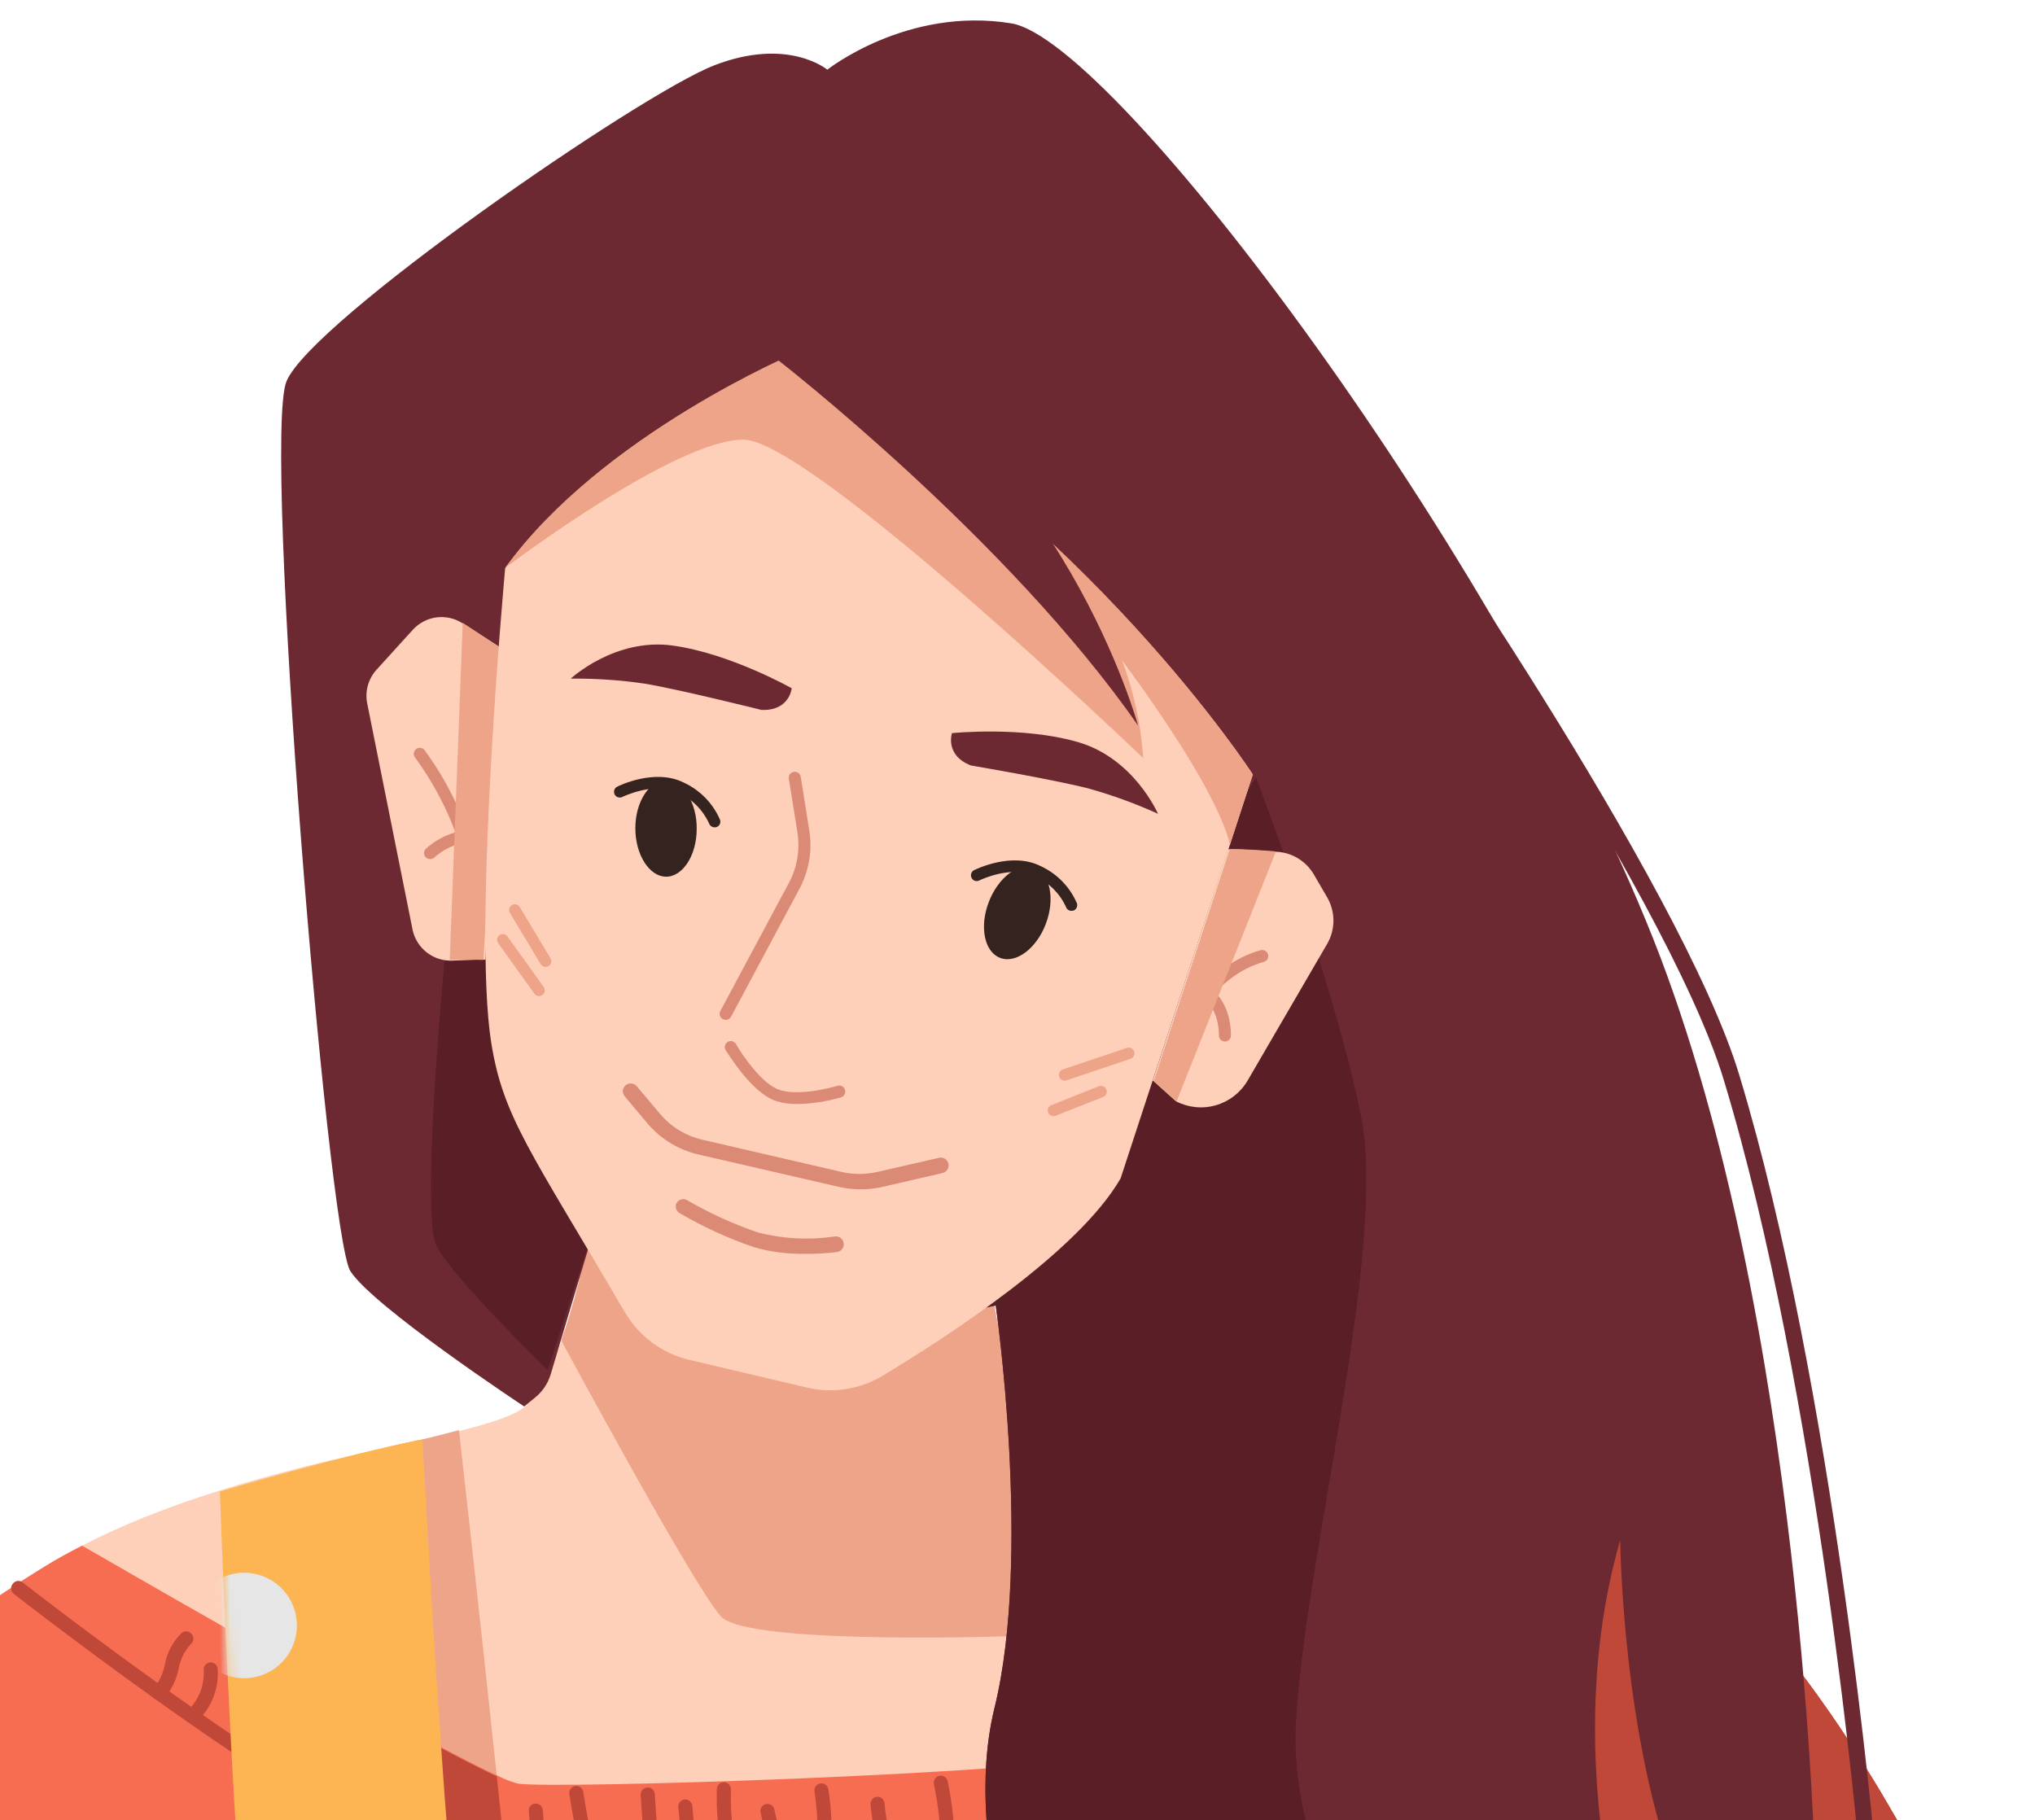 <?xml version="1.0" encoding="UTF-8"?>
<svg xmlns="http://www.w3.org/2000/svg" width="199" height="178" viewBox="0 0 199 178" fill="none">
  <g clip-path="url(#clip0_98_30760)">
    <path d="M168.31 157.286L160.96 178.156L160.75 178.746L155.54 193.536L152.36 202.536L151.17 205.906C146.308 208.675 141.3 211.182 136.17 213.416C121.717 219.73 106.377 223.778 90.69 225.416C78.49 226.578 66.185 224.975 54.69 220.726C55.07 222.986 55.24 224.026 55.24 224.026L29.12 227.896C26.905 220.146 25.168 212.268 23.92 204.306L23.21 203.816C8.56 193.306 -4.7 180.196 -16 167.156C-7.36 160.976 4.95911e-05 155.866 4.3 153.236C5.5 152.496 6.75 151.806 8.03 151.156C15.75 147.156 24.71 144.646 32.51 142.756H32.63C34.83 142.216 36.92 141.756 38.87 141.286L39.7 141.096L40.51 140.906L40.89 140.816H41.11H41.31C42.6 140.506 43.82 140.226 44.92 139.946C48.08 139.146 50.35 138.396 51.3 137.576C52.72 136.326 53.94 133.806 54.91 131.116C55.996 127.964 56.859 124.739 57.49 121.466L95.96 121.056L98.96 136.536L104.96 137.416C112.96 138.596 127.4 140.636 137.72 141.856L138.51 141.946C141.51 142.306 144.16 142.576 146.12 142.716C146.55 142.716 146.96 142.806 147.38 142.866L148.02 142.986C148.195 143.012 148.369 143.048 148.54 143.096C148.552 143.088 148.566 143.085 148.58 143.085C148.594 143.085 148.608 143.088 148.62 143.096C148.881 143.132 149.138 143.189 149.39 143.266C149.73 143.356 150.09 143.466 150.39 143.586H150.48L150.94 143.756L151.4 143.926C151.82 144.076 152.23 144.246 152.64 144.436C153.05 144.626 153.18 144.676 153.44 144.816C153.7 144.956 154.11 145.146 154.44 145.326C154.77 145.506 155.09 145.686 155.44 145.876C155.79 146.066 156.08 146.256 156.39 146.446L156.58 146.566C157.04 146.866 157.49 147.166 157.92 147.476C158.008 147.525 158.091 147.582 158.17 147.646C158.43 147.826 158.68 148.006 158.94 148.206C161.518 150.166 163.909 152.362 166.08 154.766L166.82 155.586C167.77 156.626 168.31 157.286 168.31 157.286Z" fill="#FED0B9"></path>
    <path d="M104.98 137.366L99.98 159.976C99.98 159.976 73.18 160.976 70.52 158.096C68.11 155.506 57.03 135.046 54.88 131.096C55.973 127.946 56.835 124.721 57.46 121.446L95.94 121.036L98.94 136.516L104.98 137.366Z" fill="#EEA489"></path>
    <path d="M44.88 139.856C45.12 141.996 46.98 158.496 48.58 173.686C46.69 172.806 43.73 171.276 40.24 169.386L38.83 141.296C41.07 140.856 43.11 140.336 44.88 139.856Z" fill="#EEA489"></path>
    <path d="M168.31 157.286L160.96 178.156L160.75 178.746L155.54 193.536L152.36 202.536L151.17 205.906C146.308 208.675 141.3 211.182 136.17 213.416C121.717 219.73 106.377 223.778 90.69 225.416C78.49 226.578 66.185 224.975 54.69 220.726C55.07 222.986 55.24 224.026 55.24 224.026L29.12 227.896C26.905 220.146 25.168 212.268 23.92 204.306L23.21 203.816C8.56 193.306 -4.7 180.196 -16 167.156C-7.36 160.976 4.95911e-05 155.866 4.3 153.236C5.5 152.496 6.75 151.806 8.03 151.156C9.25 151.856 15.08 155.236 22.09 159.216C28.03 162.586 34.8 166.386 40.29 169.336L41.04 169.746L41.78 170.136C42.27 170.416 42.78 170.656 43.19 170.886L44.78 171.726C45.59 172.156 46.34 172.536 47.01 172.866L47.86 173.286L48.62 173.636C49.259 173.964 49.929 174.228 50.62 174.426C54 174.986 101.09 173.496 110.12 171.496C118.78 169.576 136.33 143.886 137.79 141.736L138.58 141.826C141.58 142.186 144.23 142.456 146.19 142.596C146.62 142.596 147.03 142.686 147.45 142.746C147.87 142.806 148.09 142.846 148.39 142.916C148.465 142.931 148.538 142.951 148.61 142.976C148.622 142.969 148.636 142.965 148.65 142.965C148.664 142.965 148.678 142.969 148.69 142.976C148.951 143.012 149.208 143.069 149.46 143.146C149.8 143.236 150.16 143.346 150.46 143.466H150.55L151.04 143.636L151.5 143.806C151.92 143.956 152.33 144.126 152.74 144.316C153.15 144.506 153.28 144.556 153.54 144.696C153.8 144.836 154.21 145.026 154.54 145.206C154.87 145.386 155.19 145.566 155.54 145.756C155.89 145.946 156.18 146.136 156.49 146.326L156.68 146.446C157.14 146.746 157.59 147.046 158.02 147.356C158.108 147.405 158.191 147.462 158.27 147.526C158.53 147.706 158.78 147.886 159.04 148.086C161.618 150.046 164.009 152.242 166.18 154.646L166.92 155.466C167.77 156.626 168.31 157.286 168.31 157.286Z" fill="#F66D51"></path>
    <path d="M186.46 179.636C182.46 183.436 178.01 187.366 173.08 191.236C166.172 196.699 158.85 201.617 151.18 205.946C146.318 208.715 141.311 211.222 136.18 213.456C136.12 211.456 136.11 210.306 136.11 210.306C136.11 210.306 136.11 205.806 136.35 199.136C136.52 194.836 136.78 189.636 137.22 184.136C138.72 165.276 142.22 143.196 150.57 143.556H150.92C151.174 143.59 151.425 143.643 151.67 143.716L152.06 143.846C154.079 144.569 156.03 145.469 157.89 146.536C158.83 147.056 159.75 147.636 160.67 148.266L161.78 149.056C164.405 150.976 166.863 153.114 169.13 155.446C169.55 155.866 169.94 156.296 170.35 156.726C170.76 157.156 171.16 157.596 171.57 158.046L172.73 159.396L173.32 160.086C174.04 160.956 174.76 161.846 175.47 162.766C175.542 162.848 175.608 162.935 175.67 163.026C176.38 163.946 177.08 164.876 177.77 165.846C178.15 166.376 178.54 166.926 178.92 167.476C179.56 168.406 180.21 169.356 180.83 170.306L181.04 170.646C181.63 171.546 182.2 172.436 182.75 173.346L183.08 173.876C183.63 174.766 184.17 175.676 184.69 176.576C185.21 177.476 185.9 178.636 186.46 179.636Z" fill="#F66D51"></path>
    <path d="M186.47 179.626C186.92 180.436 187.36 181.246 187.79 182.036C187.36 181.246 186.92 180.436 186.46 179.636C182.46 183.436 178.01 187.366 173.08 191.236C171.54 191.376 169.84 191.526 167.99 191.746C165.09 187.531 162.738 182.964 160.99 178.156L160.93 177.986L160.78 178.746C159.88 183.746 161.16 189.046 162.32 192.466C160.22 192.776 157.97 193.116 155.57 193.536C153.89 193.836 152.15 194.156 150.37 194.536C149.09 194.816 147.83 195.116 146.6 195.456C143.103 196.431 139.681 197.658 136.36 199.126C136.53 194.826 136.79 189.626 137.23 184.126C138.73 165.266 142.23 143.186 150.58 143.546H150.93C151.17 143.596 151.43 143.636 151.68 143.706L152.07 143.836C154.089 144.559 156.04 145.459 157.9 146.526C158.84 147.066 159.76 147.636 160.68 148.256L161.79 149.046C164.415 150.966 166.873 153.104 169.14 155.436C169.56 155.856 169.95 156.286 170.36 156.716C170.77 157.146 171.17 157.586 171.58 158.036L172.74 159.386L173.33 160.076C174.05 160.946 174.77 161.836 175.48 162.756C175.552 162.839 175.618 162.925 175.68 163.016C176.39 163.936 177.09 164.866 177.78 165.836C178.16 166.366 178.55 166.916 178.93 167.466C179.57 168.396 180.22 169.346 180.84 170.296L181.05 170.636C181.64 171.536 182.21 172.426 182.76 173.336L183.09 173.866C183.64 174.756 184.18 175.666 184.7 176.566C185.22 177.466 185.91 178.636 186.47 179.626Z" fill="#C04838"></path>
    <path d="M92.68 181.856C92.59 181.856 92.501 181.838 92.417 181.803C92.334 181.768 92.259 181.717 92.195 181.653C92.132 181.589 92.082 181.513 92.049 181.429C92.015 181.345 91.999 181.256 92 181.166C92.007 178.918 91.782 176.677 91.33 174.476C91.312 174.388 91.311 174.297 91.327 174.209C91.344 174.12 91.378 174.036 91.427 173.961C91.476 173.886 91.54 173.821 91.614 173.77C91.688 173.719 91.772 173.684 91.86 173.666C91.948 173.647 92.038 173.646 92.127 173.663C92.215 173.68 92.299 173.714 92.375 173.763C92.45 173.812 92.515 173.876 92.565 173.95C92.616 174.024 92.651 174.108 92.67 174.196C93.149 176.498 93.384 178.844 93.37 181.196C93.365 181.374 93.289 181.544 93.16 181.667C93.031 181.791 92.859 181.858 92.68 181.856Z" fill="#C04838"></path>
    <path d="M87.54 183.446C87.412 183.445 87.286 183.409 87.177 183.342C87.067 183.275 86.978 183.18 86.92 183.066C85.914 180.994 85.307 178.752 85.13 176.456C85.116 176.274 85.174 176.094 85.293 175.956C85.41 175.817 85.578 175.731 85.76 175.716C85.942 175.704 86.122 175.765 86.26 175.885C86.399 176.004 86.484 176.173 86.5 176.356C86.663 178.475 87.226 180.545 88.16 182.456C88.239 182.62 88.25 182.809 88.19 182.982C88.13 183.154 88.004 183.296 87.84 183.376C87.747 183.423 87.644 183.447 87.54 183.446Z" fill="#C04838"></path>
    <path d="M80.51 182.096H80.45C80.359 182.088 80.271 182.063 80.191 182.021C80.111 181.979 80.04 181.921 79.982 181.851C79.924 181.781 79.881 181.701 79.855 181.614C79.829 181.527 79.82 181.436 79.83 181.346C80.027 179.279 79.963 177.196 79.64 175.146C79.626 174.972 79.678 174.8 79.787 174.663C79.895 174.527 80.05 174.436 80.222 174.41C80.394 174.383 80.57 174.423 80.714 174.52C80.858 174.618 80.96 174.766 81 174.936C81.341 177.099 81.409 179.296 81.2 181.476C81.18 181.645 81.099 181.802 80.972 181.916C80.845 182.031 80.68 182.094 80.51 182.096Z" fill="#C04838"></path>
    <path d="M77.32 184.006C77.197 184.006 77.076 183.972 76.971 183.909C76.865 183.845 76.778 183.754 76.72 183.646C75.623 181.638 74.831 179.477 74.371 177.236C74.335 177.057 74.372 176.871 74.473 176.719C74.575 176.567 74.731 176.462 74.91 176.426C74.998 176.407 75.089 176.405 75.178 176.422C75.266 176.438 75.351 176.472 75.426 176.521C75.501 176.571 75.566 176.634 75.617 176.709C75.667 176.783 75.703 176.867 75.72 176.956C76.151 179.055 76.896 181.078 77.93 182.956C77.974 183.035 78.001 183.122 78.011 183.212C78.02 183.302 78.012 183.393 77.986 183.479C77.96 183.566 77.917 183.647 77.859 183.716C77.802 183.786 77.73 183.844 77.65 183.886C77.554 183.956 77.44 183.998 77.32 184.006Z" fill="#C04838"></path>
    <path d="M71.26 181.516C71.1 181.516 70.945 181.46 70.823 181.357C70.7 181.255 70.618 181.113 70.59 180.956C70.202 178.98 70.037 176.968 70.1 174.956C70.102 174.865 70.123 174.776 70.16 174.693C70.197 174.61 70.25 174.536 70.316 174.473C70.382 174.411 70.459 174.363 70.544 174.33C70.629 174.298 70.719 174.283 70.81 174.286C70.992 174.293 71.164 174.372 71.289 174.505C71.414 174.637 71.482 174.813 71.48 174.996C71.418 176.907 71.572 178.819 71.94 180.696C71.957 180.784 71.957 180.876 71.938 180.964C71.92 181.053 71.884 181.137 71.833 181.211C71.781 181.286 71.716 181.349 71.64 181.398C71.564 181.447 71.479 181.48 71.39 181.496L71.26 181.516Z" fill="#C04838"></path>
    <path d="M67.61 183.856C67.439 183.854 67.274 183.788 67.148 183.672C67.023 183.555 66.945 183.396 66.93 183.226L66.33 176.726C66.313 176.544 66.369 176.363 66.485 176.223C66.602 176.082 66.769 175.993 66.95 175.976C67.132 175.964 67.311 176.023 67.451 176.14C67.591 176.258 67.68 176.424 67.7 176.606L68.3 183.106C68.314 183.288 68.256 183.469 68.138 183.609C68.02 183.749 67.852 183.838 67.67 183.856H67.61Z" fill="#C04838"></path>
    <path d="M63.62 180.306C63.446 180.306 63.277 180.24 63.149 180.121C63.021 180.003 62.943 179.84 62.93 179.666L62.65 175.546C62.644 175.455 62.655 175.364 62.684 175.278C62.712 175.191 62.758 175.112 62.817 175.043C62.876 174.974 62.949 174.918 63.03 174.877C63.111 174.836 63.2 174.812 63.29 174.806C63.381 174.799 63.472 174.81 63.558 174.839C63.644 174.868 63.724 174.913 63.793 174.972C63.861 175.032 63.918 175.104 63.959 175.185C63.999 175.266 64.024 175.355 64.03 175.446L64.3 179.575C64.307 179.666 64.296 179.756 64.267 179.842C64.239 179.928 64.193 180.007 64.134 180.075C64.074 180.143 64.001 180.198 63.92 180.238C63.839 180.277 63.751 180.3 63.66 180.306H63.62Z" fill="#C04838"></path>
    <path d="M57.61 182.486C57.455 182.487 57.303 182.435 57.181 182.339C57.06 182.242 56.974 182.107 56.94 181.956C56.44 179.836 56.02 177.656 55.68 175.506C55.658 175.413 55.656 175.317 55.674 175.224C55.691 175.13 55.727 175.042 55.781 174.963C55.834 174.884 55.903 174.817 55.983 174.767C56.063 174.716 56.153 174.682 56.247 174.667C56.341 174.653 56.437 174.658 56.528 174.682C56.62 174.707 56.706 174.75 56.781 174.808C56.855 174.867 56.916 174.941 56.961 175.025C57.006 175.109 57.033 175.201 57.04 175.296C57.37 177.416 57.79 179.556 58.28 181.646C58.319 181.823 58.286 182.009 58.189 182.162C58.091 182.316 57.937 182.425 57.76 182.466C57.712 182.482 57.661 182.489 57.61 182.486Z" fill="#C04838"></path>
    <path d="M52.77 182.746C52.597 182.748 52.43 182.685 52.303 182.567C52.177 182.45 52.1 182.288 52.09 182.116L51.71 177.116C51.696 176.934 51.755 176.754 51.873 176.616C51.991 176.477 52.159 176.391 52.34 176.376C52.522 176.367 52.7 176.429 52.838 176.548C52.976 176.667 53.062 176.834 53.08 177.015L53.46 182.015C53.467 182.106 53.456 182.197 53.427 182.284C53.399 182.37 53.353 182.45 53.294 182.519C53.234 182.587 53.162 182.644 53.081 182.684C52.999 182.725 52.911 182.749 52.82 182.756L52.77 182.746Z" fill="#C04838"></path>
    <path d="M18.77 168.515C18.631 168.515 18.496 168.472 18.382 168.393C18.268 168.314 18.18 168.202 18.131 168.072C18.081 167.943 18.072 167.801 18.104 167.666C18.136 167.531 18.208 167.409 18.31 167.316C18.86 166.811 19.29 166.19 19.569 165.498C19.847 164.806 19.967 164.06 19.92 163.316C19.912 163.225 19.922 163.134 19.949 163.048C19.977 162.962 20.021 162.882 20.08 162.813C20.138 162.744 20.21 162.688 20.291 162.647C20.372 162.606 20.46 162.582 20.55 162.575C20.732 162.562 20.912 162.62 21.05 162.738C21.189 162.856 21.275 163.024 21.29 163.205C21.355 164.166 21.203 165.129 20.846 166.024C20.49 166.919 19.938 167.722 19.23 168.376C19.098 168.474 18.935 168.524 18.77 168.515Z" fill="#C04838"></path>
    <path d="M15.55 166.286C15.37 166.282 15.199 166.211 15.07 166.086C15.001 166.022 14.945 165.945 14.908 165.858C14.87 165.772 14.851 165.679 14.851 165.586C14.851 165.492 14.87 165.399 14.908 165.313C14.945 165.227 15.001 165.149 15.07 165.086C15.592 164.41 15.951 163.623 16.12 162.786C16.331 161.62 16.896 160.548 17.74 159.716C17.809 159.651 17.891 159.602 17.98 159.571C18.069 159.54 18.163 159.528 18.257 159.535C18.351 159.543 18.443 159.57 18.526 159.615C18.609 159.66 18.682 159.721 18.74 159.796C18.802 159.866 18.849 159.948 18.879 160.038C18.908 160.127 18.919 160.221 18.911 160.315C18.902 160.409 18.875 160.5 18.83 160.582C18.785 160.665 18.724 160.737 18.65 160.796C18.035 161.467 17.626 162.299 17.47 163.196C17.251 164.254 16.777 165.242 16.09 166.076C16.02 166.147 15.936 166.203 15.842 166.239C15.749 166.275 15.65 166.291 15.55 166.286Z" fill="#C04838"></path>
    <path d="M48.58 173.716C49.58 182.966 50.44 191.716 50.8 196.466C51.8 209.466 41.68 197.926 41.68 197.926L40.24 169.416C43.77 171.306 46.69 172.856 48.58 173.716Z" fill="#C04838"></path>
    <path d="M80.04 183.546C66.419 183.546 49.27 183.336 43.36 182.366C33.13 180.686 2.7 156.896 1.36 155.886C1.284 155.829 1.221 155.757 1.175 155.676C1.128 155.594 1.098 155.503 1.088 155.409C1.078 155.316 1.087 155.221 1.115 155.131C1.142 155.041 1.188 154.957 1.25 154.886C1.304 154.808 1.375 154.742 1.457 154.694C1.539 154.645 1.63 154.615 1.725 154.604C1.819 154.594 1.915 154.604 2.006 154.633C2.096 154.663 2.179 154.711 2.25 154.776C2.57 155.016 33.69 179.356 43.58 180.976C53.47 182.596 97.91 182.026 98.36 181.976C98.54 181.983 98.711 182.056 98.84 182.181C98.969 182.307 99.047 182.476 99.06 182.656C99.061 182.746 99.044 182.836 99.011 182.92C98.977 183.005 98.928 183.081 98.865 183.146C98.801 183.211 98.726 183.263 98.643 183.299C98.56 183.335 98.47 183.354 98.38 183.356C97.63 183.436 89.769 183.546 80.04 183.546Z" fill="#C04838"></path>
    <path d="M150.56 143.586C142.25 143.226 138.709 165.316 137.209 184.166C136.769 189.636 136.5 194.836 136.35 199.166C128.291 202.745 120.862 207.6 114.35 213.546C114.47 213.186 118.279 201.716 123.179 187.096C128.079 172.476 134.07 154.796 138.56 141.926C141.56 142.276 144.209 142.546 146.169 142.696C147.664 142.811 149.138 143.109 150.56 143.586Z" fill="#E89D43"></path>
    <path d="M41.32 140.766C41.32 140.766 43.63 186.066 45.86 200.006C48.09 213.946 49.04 219.856 49.04 219.856L29.64 222.416C29.64 222.416 25.2 204.976 23.86 189.776C22.52 174.576 21.5 145.866 21.5 145.866C21.5 145.866 33.58 142.276 41.32 140.766Z" fill="#FCB552"></path>
    <mask id="mask0_98_30760" style="mask-type:luminance" maskUnits="userSpaceOnUse" x="21" y="140" width="132" height="97">
      <path d="M110.15 236.396L146.77 218.506L152.38 202.576L137.38 184.136C137.38 184.136 114.02 189.136 104.9 190.556C97.79 191.696 79.08 194.556 50.95 196.556L45.45 196.926C43.37 180.376 41.35 140.786 41.35 140.786C33.61 142.296 21.53 145.886 21.53 145.886C21.53 145.886 22.53 174.606 23.89 189.796C24.13 192.546 24.48 195.366 24.89 198.146C24.43 199.586 24.01 201.006 23.62 202.386C16.62 227.466 53.7 224.796 53.7 224.796C54.64 230.276 111.48 237.736 110.15 236.396Z" fill="white"></path>
    </mask>
    <g mask="url(#mask0_98_30760)">
      <path d="M28.97 158.146C29.131 159.153 28.99 160.186 28.564 161.114C28.139 162.041 27.447 162.822 26.578 163.356C25.709 163.891 24.7 164.156 23.68 164.117C22.66 164.079 21.675 163.739 20.849 163.14C20.022 162.541 19.391 161.711 19.037 160.754C18.682 159.797 18.619 158.757 18.856 157.764C19.092 156.771 19.618 155.871 20.367 155.177C21.115 154.483 22.052 154.027 23.06 153.866C24.411 153.652 25.791 153.983 26.899 154.785C28.007 155.587 28.751 156.796 28.97 158.146Z" fill="#E6E6E6"></path>
    </g>
    <path d="M177.53 183.856C173.108 183.649 168.675 183.853 164.29 184.466C158.6 170.176 158.44 150.596 158.44 150.596C154.35 164.776 156.28 178.846 157.66 185.596C152.566 186.619 147.573 188.095 142.74 190.006C139.69 191.222 136.747 192.691 133.94 194.396C125.895 199.24 119.1 205.906 114.1 213.856C101.74 205.386 93.58 181.926 97.25 167.036C100.92 152.146 97.371 127.666 97.371 127.666L94.44 128.296L58.44 119.056L53.85 134.406C53.573 135.325 53.018 136.135 52.26 136.726L51.26 137.546C51.26 137.546 36.5 127.806 34.26 124.306C32.02 120.806 25.65 43.156 28.01 37.306C30.37 31.456 62.58 9.206 69.83 6.396C77.08 3.586 80.9 6.816 80.9 6.816C80.9 6.816 88.71 0.616 98.9 2.286C109.09 3.956 146.9 54.566 161.67 91.816C176.44 129.066 177.53 183.856 177.53 183.856Z" fill="#6D2931"></path>
    <path d="M43.48 93.856C43.48 93.856 41.1 118.766 42.69 121.856C44.28 124.946 53.56 133.996 53.56 133.996L57.56 121.686L47.56 93.576L43.48 93.856Z" fill="#591E26"></path>
    <path d="M133.939 194.376C125.892 199.226 119.096 205.898 114.1 213.856C101.74 205.386 93.579 181.926 97.249 167.036C100.92 152.146 97.37 127.666 97.37 127.666L94.439 128.296L95.929 121.026L122.82 76.026C122.82 76.026 130.38 95.726 133.07 109.026C135.76 122.326 127.429 152.846 126.709 168.916C126.329 177.226 130.169 186.946 133.939 194.376Z" fill="#591E26"></path>
    <path d="M181.82 181.466C181.82 181.016 177.82 136.156 168.57 105.626C162.91 86.895 133.9 45.325 133.57 44.906L134.9 43.965C136.1 45.685 164.35 86.175 170.09 105.156C179.37 135.846 183.36 180.876 183.4 181.326L181.82 181.466Z" fill="#6D2931"></path>
    <path d="M129.77 92.326L121.99 105.696C121.301 106.862 120.191 107.719 118.888 108.091C117.586 108.463 116.191 108.322 114.99 107.696L112.77 105.696H112.72L120.1 83.055H120.2C121.73 83.055 123.39 83.186 124.72 83.305H124.97C125.693 83.365 126.391 83.599 127.004 83.987C127.617 84.376 128.127 84.907 128.49 85.535L129.81 87.805C130.2 88.496 130.402 89.278 130.395 90.071C130.388 90.864 130.173 91.642 129.77 92.326Z" fill="#FED0B9"></path>
    <path d="M116.16 100.206C116.063 100.203 115.967 100.179 115.88 100.136C115.811 100.1 115.75 100.051 115.7 99.991C115.649 99.931 115.612 99.862 115.588 99.788C115.565 99.713 115.557 99.635 115.564 99.558C115.571 99.48 115.594 99.404 115.63 99.336C115.74 99.136 118.34 94.286 123.27 92.926C123.421 92.883 123.583 92.903 123.72 92.979C123.857 93.056 123.958 93.184 124 93.336C124.042 93.487 124.023 93.649 123.946 93.785C123.869 93.922 123.741 94.023 123.59 94.066C119.16 95.286 116.7 99.846 116.68 99.886C116.63 99.981 116.555 100.06 116.464 100.117C116.372 100.173 116.267 100.204 116.16 100.206Z" fill="#DB8A75"></path>
    <path d="M119.77 101.856C119.613 101.848 119.465 101.778 119.358 101.662C119.251 101.546 119.194 101.393 119.2 101.236C119.2 101.236 119.26 98.766 117.68 97.616C117.571 97.518 117.501 97.384 117.486 97.238C117.47 97.093 117.509 96.947 117.595 96.828C117.681 96.71 117.808 96.628 117.951 96.598C118.094 96.568 118.244 96.592 118.37 96.666C120.47 98.186 120.37 101.156 120.37 101.286C120.365 101.44 120.299 101.587 120.187 101.693C120.074 101.8 119.925 101.858 119.77 101.856Z" fill="#DB8A75"></path>
    <path d="M124.77 83.266L115.05 107.726L112.83 105.726L120.26 83.035C121.77 83.035 123.39 83.145 124.77 83.266Z" fill="#EEA489"></path>
    <path d="M48.83 63.266L48.18 77.885L47.47 93.856H47.28H46.47L44.2 93.945C43.309 93.975 42.435 93.691 41.732 93.143C41.028 92.595 40.539 91.817 40.35 90.945L35.91 68.796C35.792 68.213 35.813 67.61 35.971 67.037C36.13 66.464 36.42 65.936 36.82 65.496L40.37 61.586C40.977 60.919 41.802 60.49 42.696 60.376C43.59 60.263 44.496 60.471 45.25 60.965L48.83 63.266Z" fill="#FED0B9"></path>
    <path d="M45.96 84.486C45.829 84.485 45.703 84.442 45.6 84.363C45.497 84.283 45.423 84.171 45.39 84.046C44.407 80.444 42.769 77.055 40.56 74.046C40.479 73.921 40.447 73.771 40.472 73.625C40.497 73.479 40.576 73.347 40.693 73.257C40.81 73.166 40.957 73.123 41.105 73.135C41.252 73.148 41.39 73.216 41.49 73.326C43.796 76.458 45.492 79.996 46.49 83.755C46.529 83.907 46.507 84.067 46.429 84.202C46.35 84.337 46.221 84.436 46.07 84.475L45.96 84.486Z" fill="#DB8A75"></path>
    <path d="M42.04 84.016C41.925 84.013 41.814 83.977 41.719 83.912C41.625 83.847 41.552 83.756 41.508 83.65C41.465 83.543 41.453 83.427 41.474 83.314C41.496 83.202 41.55 83.098 41.63 83.016C42.581 82.156 43.739 81.556 44.99 81.276C45.145 81.25 45.304 81.288 45.431 81.38C45.559 81.472 45.645 81.611 45.67 81.766C45.695 81.921 45.658 82.079 45.566 82.207C45.474 82.335 45.335 82.42 45.18 82.446C44.158 82.684 43.215 83.18 42.44 83.886C42.326 83.974 42.184 84.02 42.04 84.016Z" fill="#DB8A75"></path>
    <path d="M48.831 63.266L48.18 77.886L47.281 93.836V93.866L46.471 93.856L43.98 93.846L45.251 60.916H45.261L48.831 63.266Z" fill="#EEA489"></path>
    <path d="M122.51 75.756L120.28 82.586L109.58 115.246C105.42 122.456 92.58 130.766 86.3 134.546C84.078 135.879 81.422 136.292 78.9 135.696L67.4 132.986C66.092 132.676 64.86 132.105 63.779 131.305C62.697 130.506 61.79 129.496 61.11 128.336C51.87 112.556 49.21 109.256 48.04 101.996C46.19 90.526 49.4 55.566 49.4 55.566C58.86 42.496 77.92 34.496 77.92 34.496C106.41 50.856 122.51 75.756 122.51 75.756Z" fill="#FED0B9"></path>
    <path d="M120.28 82.586C118.8 76.586 110.01 64.986 109.73 64.586C110.879 67.656 111.576 70.876 111.8 74.146C111.8 74.146 79.31 43.036 72.7 42.996C66.09 42.956 49.89 55.166 49.41 55.526C58.87 42.456 77.93 34.456 77.93 34.456C106.41 50.796 122.51 75.726 122.51 75.726L120.28 82.586Z" fill="#EEA489"></path>
    <path d="M74.46 69.426C74.46 69.426 66.46 67.426 63.041 66.856C60.647 66.505 58.23 66.341 55.81 66.366C55.81 66.366 60.12 62.366 65.74 63.126C71.361 63.886 77.42 67.306 77.42 67.306C77.42 67.306 77.22 69.536 74.46 69.426Z" fill="#6D2931"></path>
    <path d="M94.94 74.856C94.94 74.856 103.1 76.246 106.43 77.106C108.76 77.755 111.037 78.584 113.24 79.586C113.24 79.586 110.91 74.186 105.46 72.586C100.01 70.986 93.09 71.696 93.09 71.696C93.09 71.696 92.37 73.856 94.94 74.856Z" fill="#6D2931"></path>
    <path d="M70.96 99.736C70.865 99.737 70.772 99.713 70.69 99.665C70.621 99.631 70.56 99.582 70.51 99.524C70.46 99.465 70.422 99.397 70.399 99.323C70.376 99.249 70.368 99.172 70.374 99.095C70.382 99.018 70.404 98.944 70.44 98.876L77.16 86.316C77.957 84.811 78.245 83.088 77.98 81.406L77.14 76.156C77.126 76.079 77.127 75.999 77.144 75.923C77.161 75.847 77.194 75.774 77.24 75.711C77.285 75.647 77.344 75.594 77.411 75.553C77.478 75.513 77.553 75.486 77.63 75.475C77.784 75.453 77.94 75.491 78.066 75.583C78.191 75.675 78.275 75.812 78.3 75.966L79.14 81.225C79.45 83.161 79.12 85.145 78.2 86.876L71.49 99.426C71.439 99.521 71.362 99.6 71.269 99.655C71.175 99.71 71.068 99.737 70.96 99.736Z" fill="#DB8A75"></path>
    <path d="M77.95 107.966C77.274 107.977 76.6 107.886 75.95 107.696C73.44 106.906 71.1 102.836 70.95 102.696C70.874 102.559 70.854 102.397 70.895 102.246C70.936 102.094 71.035 101.965 71.17 101.886C71.306 101.81 71.466 101.79 71.615 101.831C71.765 101.872 71.893 101.971 71.97 102.106C72.58 103.176 74.54 106.056 76.25 106.596C78.36 107.266 81.85 106.196 81.89 106.186C81.965 106.163 82.043 106.154 82.12 106.162C82.197 106.169 82.272 106.191 82.341 106.227C82.41 106.264 82.471 106.313 82.52 106.373C82.57 106.432 82.607 106.501 82.63 106.576C82.653 106.65 82.662 106.728 82.654 106.805C82.647 106.882 82.625 106.958 82.589 107.026C82.552 107.095 82.503 107.156 82.443 107.206C82.383 107.255 82.314 107.293 82.24 107.316C80.845 107.722 79.403 107.94 77.95 107.966Z" fill="#DB8A75"></path>
    <path d="M84.09 116.306C83.393 116.306 82.698 116.225 82.02 116.066L68.36 112.916C66.414 112.479 64.661 111.427 63.36 109.916L61.09 107.216C60.96 107.06 60.896 106.859 60.913 106.657C60.93 106.455 61.026 106.267 61.18 106.136C61.337 106.005 61.539 105.941 61.743 105.957C61.947 105.974 62.136 106.071 62.27 106.226L64.54 108.926C65.607 110.193 67.056 111.08 68.67 111.456L82.33 114.616C83.459 114.87 84.631 114.87 85.76 114.616L91.83 113.226C91.928 113.203 92.029 113.2 92.128 113.217C92.227 113.234 92.322 113.27 92.406 113.324C92.491 113.377 92.565 113.447 92.623 113.528C92.681 113.61 92.723 113.703 92.745 113.801C92.767 113.898 92.77 114 92.753 114.099C92.737 114.197 92.7 114.292 92.647 114.377C92.594 114.462 92.524 114.536 92.442 114.594C92.36 114.652 92.268 114.693 92.17 114.716L86.1 116.116C85.439 116.251 84.765 116.315 84.09 116.306Z" fill="#DB8A75"></path>
    <path d="M78.61 122.616C76.957 122.64 75.309 122.421 73.72 121.966C71.188 121.098 68.749 119.979 66.44 118.626C66.277 118.524 66.159 118.364 66.108 118.179C66.058 117.993 66.08 117.795 66.17 117.626C66.273 117.464 66.433 117.347 66.618 117.297C66.803 117.247 66.999 117.268 67.17 117.356C69.392 118.648 71.737 119.717 74.17 120.546C76.594 121.159 79.116 121.288 81.59 120.926C81.692 120.905 81.796 120.906 81.898 120.927C81.999 120.949 82.095 120.99 82.18 121.049C82.265 121.109 82.337 121.185 82.392 121.272C82.447 121.36 82.484 121.458 82.5 121.561C82.516 121.663 82.512 121.768 82.487 121.868C82.461 121.969 82.416 122.063 82.353 122.146C82.291 122.228 82.212 122.298 82.122 122.349C82.032 122.401 81.933 122.433 81.83 122.446C80.762 122.575 79.686 122.632 78.61 122.616Z" fill="#DB8A75"></path>
    <path d="M68.13 81.056C68.13 83.656 66.76 85.746 65.13 85.736C63.5 85.726 62.13 83.596 62.13 80.996C62.13 78.396 63.51 76.306 65.13 76.316C66.75 76.326 68.16 78.456 68.13 81.056Z" fill="#35231F"></path>
    <path d="M96.69 88.216C95.76 90.646 96.26 93.086 97.8 93.676C99.34 94.266 101.35 92.776 102.27 90.346C103.19 87.916 102.7 85.466 101.16 84.876C99.62 84.286 97.62 85.786 96.69 88.216Z" fill="#35231F"></path>
    <path d="M69.88 80.906C69.762 80.906 69.646 80.87 69.55 80.802C69.453 80.734 69.38 80.637 69.34 80.526C68.731 79.199 67.667 78.134 66.34 77.526C64.04 76.376 60.89 77.925 60.86 77.936C60.795 77.969 60.723 77.989 60.65 77.995C60.576 78.001 60.502 77.992 60.432 77.969C60.362 77.947 60.297 77.91 60.241 77.862C60.185 77.815 60.139 77.756 60.105 77.691C60.072 77.625 60.051 77.553 60.046 77.48C60.04 77.406 60.049 77.332 60.071 77.262C60.094 77.192 60.13 77.127 60.178 77.071C60.226 77.015 60.285 76.969 60.35 76.936C60.5 76.856 64.03 75.116 66.85 76.526C68.446 77.258 69.713 78.554 70.41 80.165C70.441 80.25 70.451 80.341 70.439 80.431C70.426 80.52 70.393 80.605 70.341 80.679C70.289 80.752 70.22 80.812 70.14 80.854C70.059 80.895 69.971 80.916 69.88 80.915V80.906Z" fill="#35231F"></path>
    <path d="M104.771 89.076C104.654 89.076 104.54 89.039 104.445 88.971C104.35 88.903 104.278 88.806 104.241 88.695C103.632 87.369 102.567 86.304 101.241 85.695C98.941 84.546 95.791 86.086 95.761 86.106C95.695 86.14 95.624 86.16 95.55 86.166C95.477 86.172 95.403 86.163 95.333 86.139C95.263 86.116 95.198 86.079 95.143 86.03C95.087 85.981 95.043 85.922 95.011 85.856C94.943 85.723 94.931 85.569 94.976 85.427C95.02 85.285 95.119 85.166 95.251 85.096C95.401 85.025 98.931 83.275 101.751 84.695C103.348 85.425 104.616 86.723 105.311 88.336C105.359 88.478 105.349 88.633 105.283 88.767C105.218 88.902 105.102 89.006 104.961 89.056L104.771 89.076Z" fill="#35231F"></path>
    <path d="M76.02 35.166C76.02 35.166 98.501 52.586 111.291 70.956C111.291 70.956 103.88 43.956 81.231 33.136C68.481 27.066 76.02 35.166 76.02 35.166Z" fill="#6D2931"></path>
    <path d="M104.11 105.686C103.991 105.686 103.875 105.649 103.78 105.579C103.684 105.508 103.614 105.409 103.579 105.296C103.554 105.226 103.544 105.152 103.548 105.078C103.552 105.005 103.571 104.933 103.604 104.866C103.636 104.8 103.682 104.741 103.738 104.693C103.794 104.645 103.859 104.608 103.929 104.586L110.189 102.476C110.333 102.431 110.488 102.443 110.622 102.51C110.756 102.577 110.859 102.694 110.909 102.836C110.933 102.906 110.942 102.98 110.937 103.054C110.931 103.128 110.911 103.2 110.878 103.266C110.844 103.332 110.798 103.39 110.742 103.438C110.685 103.487 110.62 103.523 110.549 103.546L104.289 105.656L104.11 105.686Z" fill="#EEA489"></path>
    <path d="M103.01 109.156C102.881 109.154 102.756 109.107 102.657 109.024C102.558 108.94 102.491 108.825 102.467 108.698C102.444 108.57 102.465 108.439 102.528 108.325C102.59 108.212 102.69 108.124 102.81 108.076L107.46 106.226C107.6 106.173 107.754 106.177 107.89 106.237C108.027 106.297 108.135 106.407 108.19 106.546C108.218 106.614 108.232 106.687 108.231 106.761C108.231 106.834 108.216 106.907 108.187 106.975C108.158 107.043 108.116 107.104 108.064 107.156C108.011 107.207 107.949 107.248 107.88 107.276L103.22 109.116C103.154 109.143 103.082 109.157 103.01 109.156Z" fill="#EEA489"></path>
    <path d="M53.36 94.556C53.263 94.555 53.167 94.529 53.081 94.482C52.996 94.435 52.923 94.368 52.87 94.285L49.87 89.285C49.795 89.156 49.773 89.003 49.809 88.857C49.844 88.712 49.934 88.586 50.06 88.505C50.124 88.468 50.194 88.443 50.267 88.433C50.341 88.422 50.415 88.427 50.487 88.445C50.559 88.464 50.626 88.496 50.684 88.541C50.743 88.586 50.793 88.642 50.83 88.706L53.83 93.706C53.868 93.769 53.894 93.838 53.905 93.911C53.916 93.984 53.913 94.058 53.895 94.13C53.877 94.201 53.846 94.269 53.802 94.328C53.758 94.387 53.703 94.438 53.64 94.475C53.555 94.525 53.459 94.552 53.36 94.556Z" fill="#EEA489"></path>
    <path d="M52.709 97.406C52.622 97.405 52.535 97.384 52.457 97.344C52.379 97.304 52.311 97.246 52.26 97.176L48.719 92.246C48.675 92.186 48.643 92.118 48.624 92.046C48.606 91.974 48.602 91.899 48.614 91.825C48.625 91.752 48.651 91.681 48.689 91.618C48.728 91.554 48.779 91.499 48.84 91.456C48.962 91.369 49.113 91.334 49.261 91.359C49.409 91.383 49.541 91.464 49.63 91.586L53.169 96.516C53.256 96.638 53.291 96.789 53.267 96.937C53.242 97.085 53.161 97.217 53.039 97.306C52.943 97.373 52.827 97.408 52.709 97.406Z" fill="#EEA489"></path>
  </g>
  <defs>
    <clipPath id="clip0_98_30760">
      <rect width="199" height="178" fill="white"></rect>
    </clipPath>
  </defs>
</svg>
